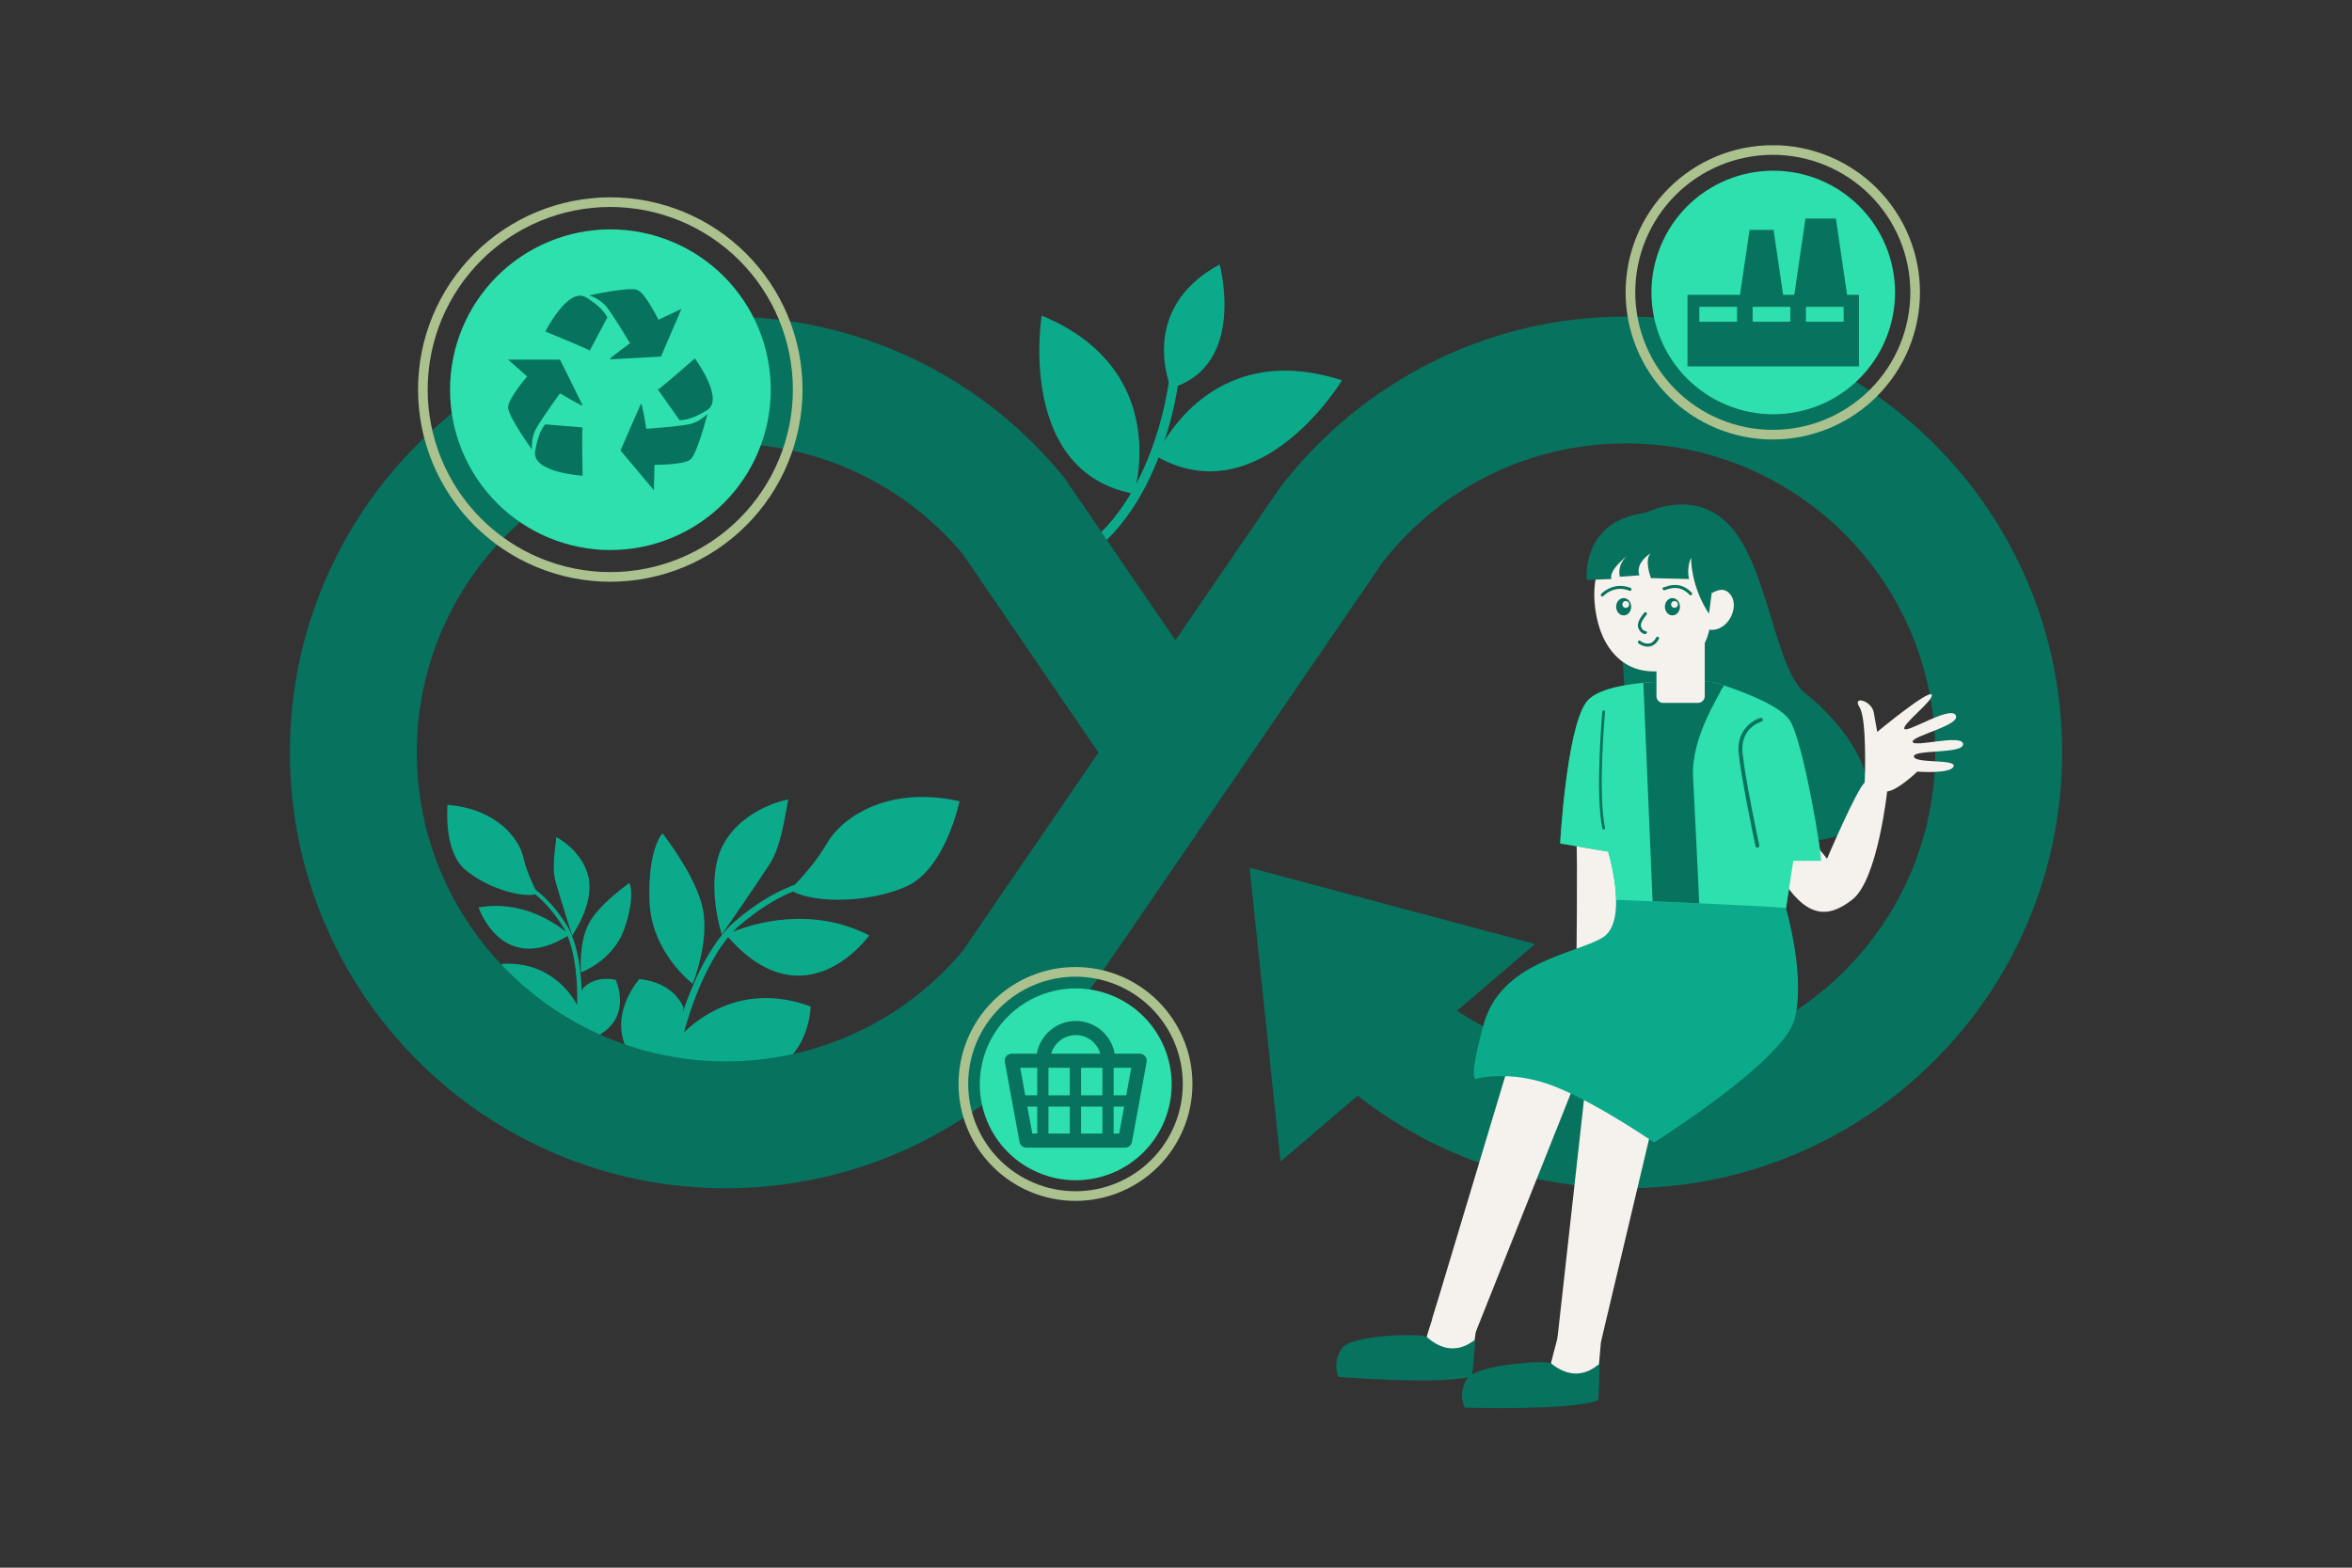 <?xml version="1.0" encoding="UTF-8"?>
<svg xmlns="http://www.w3.org/2000/svg" xmlns:xlink="http://www.w3.org/1999/xlink" width="1200" zoomAndPan="magnify" viewBox="0 0 900 600" height="800" preserveAspectRatio="xMidYMid meet" version="1.0">
  <rect x="0" y="0" width="900" height="600" fill="#333333" stroke="none"/>
  <defs>
    <clipPath id="c67867dc0c">
      <path d="M 110.676 121 L 789.426 121 L 789.426 455 L 110.676 455 Z M 110.676 121 " clip-rule="nonzero"></path>
    </clipPath>
    <clipPath id="83176caec9">
      <path d="M 110.676 55.613 L 358 55.613 L 358 274 L 110.676 274 Z M 110.676 55.613 " clip-rule="nonzero"></path>
    </clipPath>
    <clipPath id="e37c0afd4b">
      <path d="M 571 55.613 L 786 55.613 L 786 219 L 571 219 Z M 571 55.613 " clip-rule="nonzero"></path>
    </clipPath>
  </defs>
  <path fill="#0baa8b" d="M 265.07 376.508 C 265.07 376.508 271.422 360.902 269.027 348.223 C 266.629 335.543 253.949 319.715 253.684 319.09 C 253.414 318.465 247.789 325.23 248.523 344.977 C 249.258 364.719 265.07 376.508 265.07 376.508 Z M 265.07 376.508 " fill-opacity="1" fill-rule="nonzero"></path>
  <path fill="#0baa8b" d="M 310.176 385.219 C 283.773 375.348 266.156 390.785 261.719 395.121 C 262.039 393.93 262.379 392.754 262.734 391.578 C 264.898 384.422 267.559 377.398 270.957 370.762 C 273.164 366.516 275.629 362.344 278.641 358.691 C 308.254 392.207 332.629 358.023 332.629 358.023 C 310.207 346.516 287.98 353.574 280.488 356.602 C 280.492 356.598 280.496 356.594 280.5 356.59 C 281.648 355.371 282.871 354.238 284.184 353.203 C 289.91 348.41 296.156 344.277 303.012 341.387 C 303.156 341.324 303.305 341.266 303.449 341.203 C 303.453 341.203 303.457 341.199 303.461 341.199 C 311.934 345.691 332.289 345.68 346.711 339.32 C 361.844 332.645 367.172 306.648 367.172 306.648 C 338.734 300.363 321.551 313.73 316.445 322.746 C 312.797 329.188 307.133 335.488 304.199 338.559 C 303.512 338.82 302.84 339.09 302.16 339.367 C 295.059 342.297 288.555 346.539 282.691 351.387 C 281.945 351.98 281.211 352.582 280.488 353.266 C 279.738 353.906 279.082 354.621 278.406 355.32 C 277.727 356.016 277.137 356.785 276.496 357.512 C 275.895 358.273 275.305 359.027 274.727 359.809 C 272.465 362.926 270.496 366.227 268.73 369.609 C 265.715 375.402 263.266 381.43 261.211 387.605 L 261.582 385.797 C 261.582 385.797 258.598 376.176 244.648 374.715 C 244.648 374.715 231.168 389.672 241.734 404.633 C 250.059 416.438 253.648 417.277 254.793 417.102 C 255.102 417.059 255.234 416.941 255.234 416.941 C 255.234 416.941 255.98 416.988 257.57 416.953 C 261.594 416.855 271.004 416.203 287.328 412.805 C 310.094 408.066 310.176 385.219 310.176 385.219 Z M 310.176 385.219 " fill-opacity="1" fill-rule="nonzero"></path>
  <path fill="#0baa8b" d="M 276.215 357.664 C 276.215 357.664 289.523 338.484 294.656 330.484 C 299.789 322.484 301.023 306.66 301.73 306.121 C 302.438 305.582 284.988 308.816 277.094 322.641 C 269.195 336.469 276.215 357.664 276.215 357.664 Z M 276.215 357.664 " fill-opacity="1" fill-rule="nonzero"></path>
  <path fill="#0baa8b" d="M 222.32 372.152 C 222.32 372.152 221.336 361.035 225.32 353.469 C 229.305 345.906 240.414 338.348 240.707 338.004 C 240.996 337.66 243.242 343.039 238.934 355.402 C 234.629 367.766 222.32 372.152 222.32 372.152 Z M 222.32 372.152 " fill-opacity="1" fill-rule="nonzero"></path>
  <path fill="#0baa8b" d="M 192.059 368.895 C 210.703 367.777 218.855 380.984 220.82 384.594 C 220.852 383.777 220.863 382.965 220.867 382.152 C 220.891 377.199 220.57 372.234 219.711 367.367 C 219.137 364.25 218.387 361.129 217.191 358.23 C 217.191 358.23 217.191 358.227 217.191 358.227 C 191.914 373.691 183.129 347.301 183.129 347.301 C 199.57 344.375 212.273 353.172 216.43 356.543 C 216.426 356.543 216.426 356.539 216.426 356.535 C 215.934 355.543 215.379 354.586 214.75 353.672 C 212.055 349.523 208.902 345.691 205.125 342.527 C 205.043 342.461 204.965 342.395 204.883 342.328 C 204.883 342.324 204.879 342.324 204.875 342.32 C 198.637 343.516 185.746 339.551 177.852 332.715 C 169.566 325.543 171.25 308.043 171.25 308.043 C 190.484 309.594 198.766 321.402 200.246 328.105 C 201.301 332.898 203.66 337.988 204.926 340.508 C 205.309 340.805 205.68 341.105 206.059 341.414 C 209.984 344.652 213.277 348.602 216.051 352.812 C 216.406 353.336 216.754 353.859 217.078 354.434 C 217.43 354.984 217.703 355.566 218 356.137 C 218.293 356.711 218.516 357.312 218.781 357.898 C 219.012 358.496 219.242 359.09 219.453 359.695 C 220.281 362.113 220.887 364.586 221.344 367.074 C 222.129 371.328 222.504 375.621 222.605 379.934 L 222.723 378.715 C 222.723 378.715 226.484 373.203 235.602 374.992 C 235.602 374.992 241.23 387.09 231.625 394.508 C 224.059 400.363 221.621 400.195 220.93 399.863 C 220.742 399.773 220.68 399.672 220.68 399.672 C 220.68 399.672 220.199 399.559 219.199 399.227 C 216.672 398.383 210.84 396.141 201.16 390.809 C 187.664 383.379 192.059 368.895 192.059 368.895 Z M 192.059 368.895 " fill-opacity="1" fill-rule="nonzero"></path>
  <path fill="#0baa8b" d="M 218.93 358.051 C 218.93 358.051 214.23 343.312 212.539 337.246 C 210.844 331.18 213.141 320.918 212.797 320.441 C 212.457 319.965 222.875 325.406 225.188 335.699 C 227.5 345.992 218.93 358.051 218.93 358.051 Z M 218.93 358.051 " fill-opacity="1" fill-rule="nonzero"></path>
  <path fill="#0baa8b" d="M 442.41 174.582 C 442.41 174.582 461.613 128.758 513.527 145.555 C 513.527 145.555 482.223 197.41 442.41 174.582 Z M 442.41 174.582 " fill-opacity="1" fill-rule="nonzero"></path>
  <path fill="#0baa8b" d="M 433.898 189.004 C 433.898 189.004 449.008 141.672 398.605 120.781 C 398.605 120.781 388.789 180.551 433.898 189.004 Z M 433.898 189.004 " fill-opacity="1" fill-rule="nonzero"></path>
  <path fill="#0baa8b" d="M 448.105 148.551 C 448.105 148.551 434.93 118.406 466.703 101.215 C 466.703 101.215 477.238 139.91 448.105 148.551 Z M 448.105 148.551 " fill-opacity="1" fill-rule="nonzero"></path>
  <path fill="#0baa8b" d="M 402.828 219.25 C 402.352 219.078 401.953 218.707 401.758 218.195 C 401.398 217.258 401.871 216.211 402.805 215.852 C 440.797 201.352 447.277 146.133 447.375 145.16 C 447.438 144.188 448.262 143.434 449.242 143.465 C 450.242 143.496 451.031 144.332 451 145.336 C 450.98 145.902 444.445 203.844 404.102 219.242 C 403.672 219.406 403.223 219.398 402.828 219.25 Z M 402.828 219.25 " fill-opacity="1" fill-rule="nonzero"></path>
  <g clip-path="url(#c67867dc0c)">
    <path fill="#07725d" d="M 622.281 454.781 C 595.398 454.781 568.672 448.227 544.992 435.828 C 522.098 423.84 501.992 406.398 486.859 385.391 L 526.258 357.004 C 548.461 387.82 584.359 406.219 622.281 406.219 C 687.488 406.219 740.535 353.172 740.535 287.965 C 740.535 222.762 687.488 169.711 622.281 169.711 C 585.656 169.711 551.746 186.242 529.145 215.09 L 407.164 393.234 L 406.473 394.074 C 374.641 432.652 327.719 454.781 277.746 454.781 C 255.238 454.781 233.391 450.367 212.809 441.664 C 192.941 433.258 175.102 421.234 159.789 405.922 C 144.477 390.609 132.453 372.773 124.051 352.906 C 115.344 332.324 110.93 310.477 110.93 287.965 C 110.93 265.457 115.344 243.609 124.051 223.027 C 132.453 203.16 144.477 185.32 159.789 170.008 C 175.102 154.695 192.941 142.672 212.809 134.27 C 233.391 125.562 255.238 121.148 277.746 121.148 C 327.715 121.148 374.629 143.273 406.461 181.844 L 407.184 182.727 L 407.793 183.613 L 449.773 245.055 L 489.898 186.453 L 490.336 185.891 C 505.586 166.199 525.391 149.902 547.598 138.766 C 570.914 127.078 596.039 121.148 622.281 121.148 C 644.793 121.148 666.641 125.562 687.223 134.27 C 707.09 142.672 724.926 154.695 740.238 170.008 C 755.551 185.32 767.574 203.16 775.98 223.027 C 784.684 243.609 789.098 265.457 789.098 287.965 C 789.098 310.477 784.684 332.324 775.98 352.906 C 767.574 372.773 755.551 390.609 740.238 405.922 C 724.926 421.234 707.09 433.258 687.223 441.664 C 666.641 450.367 644.793 454.781 622.281 454.781 Z M 277.746 169.711 C 212.543 169.711 159.492 222.762 159.492 287.965 C 159.492 353.172 212.543 406.219 277.746 406.219 C 312.828 406.219 345.789 390.832 368.352 363.965 L 420.336 288.047 L 368.344 211.961 C 345.785 185.098 312.824 169.711 277.746 169.711 Z M 277.746 169.711 " fill-opacity="1" fill-rule="nonzero"></path>
  </g>
  <path fill="#07725d" d="M 587.441 361.293 L 489.992 444.586 L 478.145 332.074 Z M 587.441 361.293 " fill-opacity="1" fill-rule="nonzero"></path>
  <path fill="#f5f1ed" d="M 603.164 321.781 C 603.766 323.965 603.164 375.023 603.164 375.023 C 603.164 375.023 640.785 369.07 639.441 368.129 C 638.102 367.188 621.32 319.793 621.32 319.793 Z M 603.164 321.781 " fill-opacity="1" fill-rule="nonzero"></path>
  <path fill="#07725d" d="M 629.816 196.25 C 629.816 196.25 649.824 185.73 663.453 202.973 C 677.082 220.215 679.434 256.652 691.188 265.664 C 702.945 274.676 724.562 299.738 709.996 315.43 C 695.43 331.117 651.934 312.805 651.934 312.805 C 651.934 312.805 623.727 285.086 622.102 269.027 C 620.48 252.969 619.18 208.688 619.18 208.688 Z M 629.816 196.25 " fill-opacity="1" fill-rule="nonzero"></path>
  <path fill="#f5f1ed" d="M 593.477 521.777 C 593.477 521.777 598.738 500.574 599.457 501.246 C 600.18 501.918 612.754 504.047 613.098 504.453 C 613.438 504.859 611.859 522.211 611.859 522.211 C 611.859 522.211 604.102 533.742 603.758 533.336 C 603.418 532.93 593.188 527.496 593.188 527.496 Z M 593.477 521.777 " fill-opacity="1" fill-rule="nonzero"></path>
  <path fill="#f5f1ed" d="M 545.918 511.668 C 545.918 511.668 552.23 490.754 552.918 491.457 C 553.602 492.164 566.055 494.918 566.375 495.34 C 566.699 495.766 564.254 513.016 564.254 513.016 C 564.254 513.016 555.93 524.148 555.609 523.723 C 555.289 523.301 545.344 517.363 545.344 517.363 Z M 545.918 511.668 " fill-opacity="1" fill-rule="nonzero"></path>
  <path fill="#f5f1ed" d="M 595.969 512.117 C 604.414 518.203 612.594 513.672 612.594 513.672 L 631.012 435.957 L 632.383 430.176 C 626.055 425.914 616.848 420.082 606.781 415.004 C 606.555 417.016 606.336 419.027 606.105 421.035 C 600.949 467.148 595.969 512.117 595.969 512.117 Z M 595.969 512.117 " fill-opacity="1" fill-rule="nonzero"></path>
  <path fill="#f5f1ed" d="M 548.023 504.852 C 548.023 504.852 554.375 511.023 564.703 509.777 C 564.703 509.777 583.125 463.598 601.055 418.52 C 601.758 416.75 602.461 414.992 603.164 413.23 C 594.875 409.293 586.176 406.035 578.145 404.699 L 575.98 411.879 Z M 548.023 504.852 " fill-opacity="1" fill-rule="nonzero"></path>
  <path fill="#07725d" d="M 593.477 521.777 C 591.941 520.539 564.652 522.043 561.168 527.922 C 557.684 533.797 560.566 538.773 560.566 538.773 C 560.566 538.773 601.172 539.969 611.605 535.922 C 611.605 535.922 612.402 522.371 611.859 522.211 C 611.316 522.055 604.156 530.402 593.477 521.777 Z M 593.477 521.777 " fill-opacity="1" fill-rule="nonzero"></path>
  <path fill="#07725d" d="M 545.918 511.668 C 544.445 510.352 517.113 510.492 513.34 516.188 C 509.566 521.883 512.199 526.996 512.199 526.996 C 512.199 526.996 552.695 530.219 563.316 526.695 C 563.316 526.695 564.793 513.203 564.254 513.016 C 563.719 512.832 556.152 520.812 545.918 511.668 Z M 545.918 511.668 " fill-opacity="1" fill-rule="nonzero"></path>
  <path fill="#0baa8b" d="M 565.199 412.805 C 565.199 412.805 569.379 411.68 575.984 411.887 C 580.969 412.023 587.348 412.918 594.363 415.617 C 596.512 416.445 598.766 417.434 601.051 418.516 C 602.727 419.305 604.418 420.156 606.105 421.043 C 616.57 426.484 626.863 433.195 631.012 435.953 C 632.238 436.789 632.93 437.262 632.93 437.262 C 632.93 437.262 681.844 406.531 686.555 390.543 C 691.25 374.551 683.418 347.578 683.418 347.578 L 686.207 329.473 L 696.742 329.473 C 697.684 330.094 690 282.984 684.668 275.457 C 679.34 267.934 655.5 261.043 655.5 261.043 C 655.5 261.043 614.434 258.215 606.91 268.875 C 599.387 279.535 597.008 322.812 597.008 322.812 L 602.199 323.695 L 615.375 325.945 C 615.375 325.945 615.848 327.473 616.41 329.887 C 617.258 333.473 618.328 339.031 618.41 344.406 C 618.512 350.484 617.352 356.344 613.18 358.871 C 613.148 358.895 613.125 358.906 613.078 358.926 C 607.863 362.039 598.156 364.328 588.93 368.828 C 579.719 373.344 570.988 380.078 567.715 392.117 C 561.121 416.25 565.199 412.805 565.199 412.805 Z M 565.199 412.805 " fill-opacity="1" fill-rule="nonzero"></path>
  <path fill="#f5f1ed" d="M 672.473 329.465 L 672.473 329.473 L 672.488 329.473 C 672.488 329.473 672.48 329.473 672.473 329.465 Z M 672.473 329.465 " fill-opacity="1" fill-rule="nonzero"></path>
  <path fill="#f5f1ed" d="M 695.453 324.473 C 695.668 324.227 699.121 328.676 699.121 328.676 C 699.121 328.676 710.234 302.582 713.539 299.441 C 713.539 299.441 714.531 275.328 711.559 270.707 C 708.586 266.082 716.18 268.062 717.008 272.688 C 717.832 277.312 718.328 280.121 718.328 280.121 C 718.328 280.121 737.816 263.953 739.137 265.844 C 740.461 267.734 727.578 277.312 728.734 278.965 C 729.891 280.613 746.406 269.91 748.387 273.777 C 750.367 277.641 731.543 281.605 731.871 283.918 C 732.203 286.23 750.863 280.781 751.195 284.742 C 751.523 288.707 732.203 286.727 732.367 289.531 C 732.531 292.34 748.719 290.359 747.562 293.332 C 746.406 296.305 733.688 295.312 733.688 295.312 C 733.688 295.312 726.09 302.582 722.129 302.91 C 722.129 302.91 718.492 336.602 708.914 344.199 C 699.336 351.797 690.957 351.457 680.941 334.945 C 670.93 318.434 695.453 324.473 695.453 324.473 Z M 695.453 324.473 " fill-opacity="1" fill-rule="nonzero"></path>
  <path fill="#2de0ad" d="M 597.008 322.812 L 602.199 323.695 L 615.375 325.945 C 615.375 325.945 615.848 327.473 616.41 329.887 C 617.258 333.473 618.328 339.031 618.41 344.406 C 618.418 344.406 618.418 344.406 618.418 344.406 C 618.418 344.406 624.059 344.625 632.02 344.957 L 633.41 345.016 C 635.848 345.121 638.465 345.234 641.188 345.348 C 642.152 345.383 643.117 345.43 644.094 345.477 C 645.07 345.512 646.059 345.555 647.047 345.602 C 647.988 345.637 648.93 345.684 649.875 345.719 L 650.219 345.727 C 666.105 346.453 682.246 347.234 683.418 347.578 L 686.207 329.473 L 696.742 329.473 C 697.684 330.094 690 282.984 684.668 275.457 C 680.75 269.934 666.863 264.754 659.754 262.387 C 657.18 261.523 655.5 261.043 655.5 261.043 C 655.5 261.043 654.32 260.961 652.32 260.871 C 647.84 260.684 639.246 260.5 630.656 261.191 C 630.598 261.191 630.551 261.203 630.504 261.203 C 629.828 261.262 629.16 261.316 628.496 261.387 C 619.074 262.316 610.059 264.418 606.91 268.875 C 599.387 279.535 597.008 322.812 597.008 322.812 Z M 597.008 322.812 " fill-opacity="1" fill-rule="nonzero"></path>
  <path fill="#07725d" d="M 672.473 324.426 C 672.523 324.426 672.574 324.418 672.625 324.406 C 673.023 324.324 673.273 323.934 673.191 323.539 C 673.137 323.285 667.766 298.141 666.77 288.113 C 665.832 278.676 673.676 276.262 674.008 276.164 C 674.398 276.051 674.621 275.645 674.508 275.254 C 674.395 274.867 673.992 274.645 673.602 274.754 C 673.508 274.781 664.25 277.586 665.309 288.258 C 666.312 298.367 671.703 323.59 671.754 323.844 C 671.828 324.188 672.133 324.426 672.473 324.426 Z M 672.473 324.426 " fill-opacity="1" fill-rule="nonzero"></path>
  <path fill="#07725d" d="M 628.84 261.387 L 632.367 344.957 L 633.758 345.016 L 636.25 345.121 C 637.949 345.199 639.719 345.27 641.531 345.348 L 644.441 345.477 L 647.391 345.602 L 649.875 345.719 L 650.219 345.727 C 650.219 345.727 650.219 345.727 650.219 345.719 C 650.184 344.98 648.668 312.484 647.852 297.387 C 647.023 282.121 658.352 265.5 658.535 264.156 L 659.754 262.387 C 657.18 261.523 655.5 261.043 655.5 261.043 C 655.5 261.043 654.32 260.961 652.32 260.871 C 647.84 260.684 639.246 260.5 630.656 261.191 C 630.598 261.191 630.551 261.203 630.504 261.203 C 629.918 261.27 629.355 261.34 628.84 261.387 Z M 628.84 261.387 " fill-opacity="1" fill-rule="nonzero"></path>
  <path fill="#f5f1ed" d="M 649.727 269.027 L 636.445 269.027 C 635.008 269.027 633.844 267.863 633.844 266.426 L 633.844 240.742 L 652.324 240.742 L 652.324 266.426 C 652.324 267.863 651.16 269.027 649.727 269.027 Z M 649.727 269.027 " fill-opacity="1" fill-rule="nonzero"></path>
  <path fill="#f5f1ed" d="M 654.996 226.914 C 655.043 227.391 659.504 223.332 662.508 228.07 C 665.512 232.809 661.004 241.938 654.074 241.012 C 654.074 241.012 651.992 253.375 640.668 256.035 C 629.344 258.691 620.215 255.918 614.438 245.867 C 608.66 235.812 606.348 212.008 621.949 207.617 C 637.547 203.227 652.801 205.191 654.996 226.914 Z M 654.996 226.914 " fill-opacity="1" fill-rule="nonzero"></path>
  <path fill="#07725d" d="M 646.512 227.648 C 642.926 223.848 639.211 225.137 637.621 225.688 C 637.035 225.891 636.645 226.027 636.336 225.699 C 636.117 225.469 636.129 225.102 636.359 224.887 C 636.492 224.758 636.672 224.707 636.844 224.734 C 636.938 224.707 637.105 224.648 637.246 224.602 C 638.891 224.031 643.254 222.516 647.352 226.859 C 647.57 227.09 647.559 227.453 647.328 227.672 C 647.215 227.777 647.074 227.828 646.934 227.828 C 646.777 227.828 646.625 227.77 646.512 227.648 Z M 637.172 224.906 Z M 637.172 224.906 " fill-opacity="1" fill-rule="nonzero"></path>
  <path fill="#07725d" d="M 613.125 228.289 C 613.281 228.289 613.438 228.227 613.551 228.102 C 613.715 227.922 617.594 223.766 623.52 226.078 C 623.816 226.195 624.148 226.047 624.266 225.75 C 624.383 225.453 624.234 225.121 623.938 225.004 C 617.258 222.398 612.742 227.277 612.699 227.328 C 612.484 227.562 612.504 227.926 612.738 228.141 C 612.848 228.242 612.988 228.289 613.125 228.289 Z M 613.125 228.289 " fill-opacity="1" fill-rule="nonzero"></path>
  <path fill="#07725d" d="M 626.895 240.309 C 626.172 238.375 628.047 235.969 628.852 234.941 C 628.938 234.828 629.035 234.707 629.074 234.645 C 629.164 234.438 629.367 234.293 629.605 234.293 C 629.926 234.293 630.184 234.551 630.184 234.867 C 630.184 235.105 630.086 235.23 629.758 235.648 C 629.133 236.449 627.473 238.574 627.973 239.906 C 628.57 241.496 629.551 241.512 629.582 241.512 C 629.902 241.5 630.168 241.746 630.184 242.062 C 630.195 242.379 629.949 242.648 629.633 242.664 C 629.629 242.664 629.617 242.664 629.602 242.664 C 629.348 242.664 627.742 242.57 626.895 240.309 Z M 629.031 234.867 Z M 629.031 234.867 " fill-opacity="1" fill-rule="nonzero"></path>
  <path fill="#07725d" d="M 630.129 247.469 C 628.621 247.352 626.926 246.41 626.762 245.91 C 626.66 245.609 626.824 245.285 627.125 245.184 C 627.363 245.102 627.617 245.188 627.762 245.379 C 628 245.578 629.488 246.547 631.039 246.293 C 632.145 246.113 633.059 245.34 633.758 243.996 C 633.906 243.711 634.254 243.602 634.535 243.75 C 634.816 243.895 634.926 244.242 634.781 244.527 C 633.535 246.922 631.836 247.484 630.508 247.484 C 630.379 247.484 630.25 247.48 630.129 247.469 Z M 627.852 245.547 Z M 627.852 245.547 Z M 627.852 245.547 " fill-opacity="1" fill-rule="nonzero"></path>
  <path fill="#07725d" d="M 654.996 226.914 L 653.961 234.867 C 653.961 234.867 647.43 226.039 647.078 213.465 C 647.078 213.465 645.258 217.184 646.344 221.609 L 631.738 221.258 C 631.738 221.258 628.977 213.996 631.738 211.691 C 631.738 211.691 625.602 215.234 627.309 220.195 L 619.832 220.727 C 619.832 220.727 618.555 216.297 622.633 212.754 C 622.633 212.754 615.523 218.121 616.613 221.609 L 607.18 221.965 C 607.18 221.965 604.391 196.105 635.211 195.93 C 666.027 195.75 654.996 226.914 654.996 226.914 Z M 654.996 226.914 " fill-opacity="1" fill-rule="nonzero"></path>
  <path fill="#07725d" d="M 642.828 232.219 C 642.828 232.66 642.754 233.082 642.609 233.488 C 642.465 233.895 642.258 234.254 641.988 234.566 C 641.719 234.875 641.406 235.117 641.055 235.285 C 640.703 235.453 640.336 235.535 639.957 235.535 C 639.574 235.535 639.207 235.453 638.855 235.285 C 638.504 235.117 638.195 234.875 637.926 234.566 C 637.656 234.254 637.449 233.895 637.301 233.488 C 637.156 233.082 637.082 232.66 637.082 232.219 C 637.082 231.777 637.156 231.355 637.301 230.949 C 637.449 230.543 637.656 230.184 637.926 229.871 C 638.195 229.562 638.504 229.32 638.855 229.152 C 639.207 228.984 639.574 228.902 639.957 228.902 C 640.336 228.902 640.703 228.984 641.055 229.152 C 641.406 229.32 641.719 229.562 641.988 229.871 C 642.258 230.184 642.465 230.543 642.609 230.949 C 642.754 231.355 642.828 231.777 642.828 232.219 Z M 642.828 232.219 " fill-opacity="1" fill-rule="nonzero"></path>
  <path fill="#f5f1ed" d="M 642.078 231.332 C 642.078 231.504 642.043 231.672 641.977 231.836 C 641.91 231.996 641.816 232.137 641.691 232.262 C 641.566 232.387 641.426 232.48 641.266 232.547 C 641.102 232.613 640.934 232.648 640.762 232.648 C 640.586 232.648 640.418 232.613 640.254 232.547 C 640.094 232.48 639.953 232.387 639.828 232.262 C 639.703 232.137 639.609 231.996 639.543 231.836 C 639.477 231.672 639.441 231.504 639.441 231.332 C 639.441 231.156 639.477 230.988 639.543 230.824 C 639.609 230.664 639.703 230.523 639.828 230.398 C 639.953 230.273 640.094 230.18 640.254 230.113 C 640.418 230.047 640.586 230.012 640.762 230.012 C 640.934 230.012 641.102 230.047 641.266 230.113 C 641.426 230.18 641.566 230.273 641.691 230.398 C 641.816 230.523 641.91 230.664 641.977 230.824 C 642.043 230.988 642.078 231.156 642.078 231.332 Z M 642.078 231.332 " fill-opacity="1" fill-rule="nonzero"></path>
  <path fill="#07725d" d="M 624.172 232.219 C 624.172 232.66 624.098 233.082 623.953 233.488 C 623.809 233.895 623.602 234.254 623.332 234.566 C 623.062 234.875 622.75 235.117 622.398 235.285 C 622.047 235.453 621.68 235.535 621.301 235.535 C 620.918 235.535 620.551 235.453 620.199 235.285 C 619.848 235.117 619.539 234.875 619.27 234.566 C 619 234.254 618.793 233.895 618.645 233.488 C 618.5 233.082 618.426 232.66 618.426 232.219 C 618.426 231.777 618.5 231.355 618.645 230.949 C 618.793 230.543 619 230.184 619.27 229.871 C 619.539 229.562 619.848 229.32 620.199 229.152 C 620.551 228.984 620.918 228.902 621.301 228.902 C 621.68 228.902 622.047 228.984 622.398 229.152 C 622.75 229.32 623.062 229.562 623.332 229.871 C 623.602 230.184 623.809 230.543 623.953 230.949 C 624.098 231.355 624.172 231.777 624.172 232.219 Z M 624.172 232.219 " fill-opacity="1" fill-rule="nonzero"></path>
  <path fill="#f5f1ed" d="M 623.422 231.332 C 623.422 231.504 623.387 231.672 623.32 231.836 C 623.254 231.996 623.16 232.137 623.035 232.262 C 622.91 232.387 622.77 232.48 622.609 232.547 C 622.445 232.613 622.277 232.648 622.102 232.648 C 621.93 232.648 621.762 232.613 621.598 232.547 C 621.438 232.48 621.293 232.387 621.172 232.262 C 621.047 232.137 620.953 231.996 620.887 231.836 C 620.82 231.672 620.785 231.504 620.785 231.332 C 620.785 231.156 620.82 230.988 620.887 230.824 C 620.953 230.664 621.047 230.523 621.172 230.398 C 621.293 230.273 621.438 230.18 621.598 230.113 C 621.762 230.047 621.93 230.012 622.102 230.012 C 622.277 230.012 622.445 230.047 622.609 230.113 C 622.77 230.18 622.91 230.273 623.035 230.398 C 623.16 230.523 623.254 230.664 623.32 230.824 C 623.387 230.988 623.422 231.156 623.422 231.332 Z M 623.422 231.332 " fill-opacity="1" fill-rule="nonzero"></path>
  <path fill="#07725d" d="M 613.652 317.461 C 613.691 317.461 613.727 317.457 613.762 317.449 C 614.043 317.391 614.219 317.117 614.16 316.836 C 611.367 303.719 614.137 272.738 614.168 272.449 C 614.199 272.164 613.996 271.906 613.711 271.875 C 613.414 271.848 613.172 272.051 613.141 272.332 C 613.109 272.625 610.328 303.793 613.148 317.051 C 613.199 317.297 613.414 317.461 613.652 317.461 Z M 613.652 317.461 " fill-opacity="1" fill-rule="nonzero"></path>
  <path fill="#2de0ad" d="M 294.934 149.152 C 294.934 151.16 294.836 153.164 294.641 155.164 C 294.441 157.164 294.148 159.152 293.754 161.121 C 293.363 163.094 292.875 165.039 292.293 166.965 C 291.707 168.887 291.031 170.777 290.262 172.633 C 289.492 174.492 288.637 176.305 287.688 178.078 C 286.742 179.852 285.707 181.574 284.594 183.242 C 283.477 184.914 282.281 186.527 281.004 188.082 C 279.73 189.633 278.383 191.121 276.961 192.543 C 275.539 193.965 274.051 195.312 272.5 196.586 C 270.945 197.863 269.332 199.059 267.66 200.176 C 265.992 201.289 264.27 202.324 262.496 203.27 C 260.723 204.219 258.91 205.074 257.051 205.844 C 255.195 206.613 253.305 207.289 251.383 207.875 C 249.457 208.457 247.512 208.945 245.539 209.336 C 243.57 209.73 241.582 210.023 239.582 210.223 C 237.582 210.418 235.578 210.516 233.566 210.516 C 231.559 210.516 229.555 210.418 227.555 210.223 C 225.555 210.023 223.566 209.73 221.598 209.336 C 219.625 208.945 217.68 208.457 215.754 207.875 C 213.832 207.289 211.941 206.613 210.086 205.844 C 208.227 205.074 206.414 204.219 204.641 203.27 C 202.867 202.324 201.145 201.289 199.477 200.176 C 197.805 199.059 196.191 197.863 194.637 196.586 C 193.086 195.312 191.598 193.965 190.176 192.543 C 188.754 191.121 187.406 189.633 186.133 188.082 C 184.855 186.527 183.66 184.914 182.543 183.242 C 181.43 181.574 180.395 179.852 179.449 178.078 C 178.5 176.305 177.645 174.492 176.875 172.633 C 176.105 170.777 175.43 168.887 174.844 166.965 C 174.262 165.039 173.773 163.094 173.383 161.121 C 172.988 159.152 172.695 157.164 172.496 155.164 C 172.301 153.164 172.203 151.16 172.203 149.152 C 172.203 147.141 172.301 145.137 172.496 143.137 C 172.695 141.137 172.988 139.148 173.383 137.18 C 173.773 135.207 174.262 133.262 174.844 131.336 C 175.43 129.414 176.105 127.523 176.875 125.668 C 177.645 123.809 178.5 121.996 179.449 120.223 C 180.395 118.449 181.43 116.727 182.543 115.059 C 183.66 113.387 184.855 111.773 186.133 110.219 C 187.406 108.668 188.754 107.18 190.176 105.758 C 191.598 104.336 193.086 102.988 194.637 101.715 C 196.191 100.438 197.805 99.242 199.477 98.125 C 201.145 97.012 202.867 95.977 204.641 95.031 C 206.414 94.082 208.227 93.227 210.086 92.457 C 211.941 91.688 213.832 91.012 215.754 90.426 C 217.68 89.844 219.625 89.355 221.598 88.965 C 223.566 88.57 225.555 88.277 227.555 88.078 C 229.555 87.883 231.559 87.785 233.566 87.785 C 235.578 87.785 237.582 87.883 239.582 88.078 C 241.582 88.277 243.57 88.57 245.539 88.965 C 247.512 89.355 249.457 89.844 251.383 90.426 C 253.305 91.012 255.195 91.688 257.051 92.457 C 258.91 93.227 260.723 94.082 262.496 95.031 C 264.27 95.977 265.992 97.012 267.66 98.125 C 269.332 99.242 270.945 100.438 272.5 101.715 C 274.051 102.988 275.539 104.336 276.961 105.758 C 278.383 107.18 279.73 108.668 281.004 110.219 C 282.281 111.773 283.477 113.387 284.594 115.059 C 285.707 116.727 286.742 118.449 287.688 120.223 C 288.637 121.996 289.492 123.809 290.262 125.668 C 291.031 127.523 291.707 129.414 292.293 131.336 C 292.875 133.262 293.363 135.207 293.754 137.18 C 294.148 139.148 294.441 141.137 294.641 143.137 C 294.836 145.137 294.934 147.141 294.934 149.152 Z M 294.934 149.152 " fill-opacity="1" fill-rule="nonzero"></path>
  <path fill="#07725d" d="M 214.27 150.531 C 214.27 150.531 223.262 155.957 222.922 155.109 C 222.582 154.262 214.27 137.637 214.27 137.637 L 194.422 137.637 L 201.715 144.082 C 201.715 144.082 194.59 152.395 194.422 155.789 C 194.254 159.184 203.582 172.074 203.582 172.074 C 203.582 172.074 203.074 167.832 205.109 164.102 C 207.145 160.371 214.27 150.531 214.27 150.531 Z M 214.27 150.531 " fill-opacity="1" fill-rule="nonzero"></path>
  <path fill="#07725d" d="M 222.93 163.594 C 222.582 164.27 222.93 182.082 222.93 182.082 C 222.93 182.082 203.582 180.895 204.77 172.84 C 205.957 164.781 208.676 162.406 208.676 162.406 Z M 222.93 163.594 " fill-opacity="1" fill-rule="nonzero"></path>
  <path fill="#07725d" d="M 241.086 131.371 C 241.086 131.371 232.555 137.492 233.469 137.516 C 234.383 137.539 252.938 136.453 252.938 136.453 L 260.762 118.211 L 251.961 122.375 C 251.961 122.375 247.133 112.551 244.078 111.055 C 241.027 109.562 225.5 113.055 225.5 113.055 C 225.5 113.055 229.602 114.258 232.227 117.602 C 234.855 120.941 241.086 131.371 241.086 131.371 Z M 241.086 131.371 " fill-opacity="1" fill-rule="nonzero"></path>
  <path fill="#07725d" d="M 225.668 134.18 C 225.184 133.594 208.676 126.891 208.676 126.891 C 208.676 126.891 217.395 109.578 224.332 113.844 C 231.27 118.113 232.379 121.547 232.379 121.547 Z M 225.668 134.18 " fill-opacity="1" fill-rule="nonzero"></path>
  <path fill="#07725d" d="M 247.309 164.125 C 247.309 164.125 245.68 153.75 245.25 154.555 C 244.82 155.363 237.441 172.422 237.441 172.422 L 250.211 187.617 L 250.453 177.883 C 250.453 177.883 261.398 177.992 264.105 175.938 C 266.812 173.883 270.68 158.445 270.68 158.445 C 270.68 158.445 267.762 161.566 263.594 162.406 C 259.426 163.25 247.309 164.125 247.309 164.125 Z M 247.309 164.125 " fill-opacity="1" fill-rule="nonzero"></path>
  <path fill="#07725d" d="M 251.738 149.09 C 252.48 148.922 265.895 137.195 265.895 137.195 C 265.895 137.195 277.434 152.77 270.5 157.047 C 263.566 161.32 260 160.77 260 160.77 Z M 251.738 149.09 " fill-opacity="1" fill-rule="nonzero"></path>
  <g clip-path="url(#83176caec9)">
    <path stroke-linecap="butt" transform="matrix(0.369, 0, 0, 0.369, 80.905, -70.919)" fill="none" stroke-linejoin="miter" d="M 607.959 596.221 C 607.959 599.396 607.885 602.571 607.726 605.756 C 607.568 608.931 607.335 612.106 607.017 615.27 C 606.711 618.435 606.319 621.588 605.853 624.732 C 605.388 627.885 604.848 631.018 604.224 634.129 C 603.599 637.251 602.911 640.352 602.128 643.442 C 601.356 646.522 600.509 649.591 599.588 652.639 C 598.668 655.676 597.673 658.703 596.593 661.698 C 595.524 664.693 594.381 667.656 593.164 670.598 C 591.947 673.529 590.656 676.44 589.302 679.318 C 587.936 682.186 586.508 685.033 585.005 687.837 C 583.513 690.642 581.947 693.404 580.306 696.134 C 578.666 698.865 576.973 701.553 575.205 704.198 C 573.438 706.844 571.607 709.437 569.713 711.998 C 567.818 714.549 565.861 717.057 563.839 719.512 C 561.818 721.978 559.744 724.38 557.606 726.74 C 555.468 729.1 553.277 731.397 551.034 733.651 C 548.78 735.894 546.483 738.095 544.123 740.223 C 541.763 742.36 539.361 744.435 536.895 746.456 C 534.44 748.477 531.932 750.435 529.381 752.329 C 526.82 754.224 524.227 756.055 521.582 757.822 C 518.936 759.589 516.248 761.283 513.518 762.923 C 510.787 764.563 508.025 766.13 505.221 767.622 C 502.416 769.125 499.569 770.553 496.701 771.918 C 493.823 773.273 490.912 774.564 487.981 775.781 C 485.039 776.998 482.076 778.141 479.081 779.21 C 476.086 780.289 473.059 781.284 470.022 782.205 C 466.974 783.126 463.905 783.972 460.825 784.755 C 457.735 785.528 454.634 786.216 451.512 786.84 C 448.401 787.465 445.268 788.004 442.115 788.47 C 438.972 788.936 435.818 789.327 432.654 789.634 C 429.479 789.952 426.315 790.184 423.14 790.343 C 419.954 790.502 416.779 790.576 413.594 790.576 C 410.419 790.576 407.244 790.502 404.059 790.343 C 400.884 790.184 397.709 789.952 394.545 789.634 C 391.38 789.327 388.227 788.936 385.084 788.47 C 381.93 788.004 378.797 787.465 375.686 786.84 C 372.564 786.216 369.463 785.528 366.373 784.745 C 363.293 783.972 360.224 783.126 357.176 782.205 C 354.139 781.284 351.112 780.289 348.118 779.21 C 345.123 778.141 342.159 776.998 339.217 775.781 C 336.286 774.564 333.376 773.273 330.497 771.918 C 327.629 770.553 324.782 769.125 321.978 767.622 C 319.173 766.13 316.411 764.563 313.681 762.923 C 310.95 761.283 308.262 759.589 305.617 757.822 C 302.971 756.055 300.378 754.224 297.817 752.329 C 295.267 750.435 292.758 748.477 290.303 746.456 C 287.837 744.435 285.435 742.36 283.075 740.223 C 280.715 738.095 278.419 735.894 276.164 733.651 C 273.921 731.397 271.72 729.1 269.592 726.74 C 267.455 724.38 265.38 721.978 263.359 719.512 C 261.338 717.057 259.38 714.549 257.486 711.998 C 255.591 709.437 253.76 706.844 251.993 704.198 C 250.226 701.553 248.522 698.865 246.892 696.134 C 245.252 693.404 243.686 690.642 242.193 687.837 C 240.691 685.033 239.262 682.186 237.897 679.318 C 236.542 676.44 235.251 673.529 234.034 670.598 C 232.817 667.656 231.674 664.693 230.605 661.698 C 229.526 658.703 228.531 655.676 227.61 652.639 C 226.689 649.591 225.843 646.522 225.06 643.442 C 224.287 640.352 223.599 637.251 222.975 634.129 C 222.35 631.018 221.811 627.885 221.345 624.732 C 220.879 621.588 220.488 618.435 220.181 615.27 C 219.863 612.106 219.631 608.931 219.472 605.756 C 219.313 602.571 219.239 599.396 219.239 596.221 C 219.239 593.036 219.313 589.861 219.472 586.675 C 219.631 583.501 219.863 580.326 220.181 577.161 C 220.488 573.997 220.879 570.843 221.345 567.7 C 221.811 564.547 222.35 561.414 222.975 558.303 C 223.599 555.181 224.287 552.08 225.06 548.99 C 225.843 545.91 226.689 542.841 227.61 539.793 C 228.531 536.756 229.526 533.729 230.605 530.734 C 231.674 527.739 232.817 524.776 234.034 521.834 C 235.251 518.903 236.542 515.992 237.897 513.114 C 239.262 510.246 240.691 507.399 242.193 504.594 C 243.686 501.79 245.252 499.028 246.892 496.298 C 248.522 493.567 250.226 490.879 251.993 488.233 C 253.76 485.588 255.591 482.995 257.486 480.434 C 259.38 477.883 261.338 475.375 263.359 472.92 C 265.38 470.454 267.455 468.052 269.592 465.692 C 271.72 463.332 273.921 461.035 276.164 458.781 C 278.419 456.538 280.715 454.336 283.075 452.209 C 285.435 450.071 287.837 447.997 290.303 445.976 C 292.758 443.955 295.267 441.997 297.817 440.102 C 300.378 438.208 302.971 436.377 305.617 434.61 C 308.262 432.842 310.95 431.149 313.681 429.509 C 316.411 427.869 319.173 426.302 321.978 424.81 C 324.782 423.307 327.629 421.879 330.497 420.513 C 333.376 419.159 336.286 417.868 339.217 416.651 C 342.159 415.434 345.123 414.291 348.118 413.222 C 351.112 412.142 354.139 411.148 357.176 410.227 C 360.224 409.306 363.293 408.459 366.373 407.687 C 369.463 406.904 372.564 406.216 375.686 405.592 C 378.797 404.967 381.93 404.427 385.084 403.962 C 388.227 403.496 391.38 403.105 394.545 402.798 C 397.709 402.48 400.884 402.247 404.059 402.089 C 407.244 401.93 410.419 401.856 413.594 401.856 C 416.779 401.856 419.954 401.93 423.14 402.089 C 426.315 402.247 429.479 402.48 432.654 402.798 C 435.818 403.105 438.972 403.496 442.115 403.962 C 445.268 404.427 448.401 404.967 451.512 405.592 C 454.634 406.216 457.735 406.904 460.825 407.687 C 463.905 408.459 466.974 409.306 470.022 410.227 C 473.059 411.148 476.086 412.142 479.081 413.222 C 482.076 414.291 485.039 415.434 487.981 416.651 C 490.912 417.868 493.823 419.159 496.701 420.513 C 499.569 421.879 502.416 423.307 505.221 424.81 C 508.025 426.302 510.787 427.869 513.518 429.509 C 516.248 431.149 518.936 432.842 521.582 434.61 C 524.227 436.377 526.82 438.208 529.381 440.102 C 531.932 441.997 534.44 443.955 536.895 445.976 C 539.361 447.997 541.763 450.071 544.123 452.209 C 546.483 454.336 548.78 456.538 551.034 458.781 C 553.277 461.035 555.468 463.332 557.606 465.692 C 559.744 468.052 561.818 470.454 563.839 472.92 C 565.861 475.375 567.818 477.883 569.713 480.434 C 571.607 482.995 573.438 485.588 575.205 488.233 C 576.973 490.879 578.666 493.567 580.306 496.298 C 581.947 499.028 583.513 501.79 585.005 504.594 C 586.508 507.399 587.936 510.246 589.302 513.114 C 590.656 515.992 591.947 518.903 593.164 521.834 C 594.381 524.776 595.524 527.739 596.593 530.734 C 597.673 533.729 598.668 536.756 599.588 539.793 C 600.509 542.841 601.356 545.91 602.128 548.99 C 602.911 552.08 603.599 555.181 604.224 558.303 C 604.848 561.414 605.388 564.547 605.853 567.7 C 606.319 570.843 606.711 573.997 607.017 577.161 C 607.335 580.326 607.568 583.501 607.726 586.675 C 607.885 589.861 607.959 593.036 607.959 596.221 Z M 607.959 596.221 " stroke="#abc28f" stroke-width="10" stroke-opacity="1" stroke-miterlimit="10"></path>
  </g>
  <path fill="#2de0ad" d="M 725.152 111.938 C 725.152 113.465 725.078 114.988 724.93 116.508 C 724.777 118.027 724.555 119.535 724.258 121.031 C 723.961 122.527 723.59 124.008 723.145 125.469 C 722.703 126.93 722.188 128.363 721.605 129.777 C 721.02 131.188 720.367 132.562 719.648 133.91 C 718.93 135.258 718.145 136.566 717.297 137.836 C 716.449 139.105 715.539 140.328 714.57 141.508 C 713.605 142.688 712.578 143.82 711.5 144.898 C 710.422 145.977 709.289 147 708.109 147.969 C 706.93 148.938 705.707 149.848 704.438 150.695 C 703.168 151.543 701.859 152.328 700.512 153.047 C 699.168 153.766 697.789 154.418 696.379 155.004 C 694.969 155.586 693.531 156.102 692.07 156.543 C 690.609 156.988 689.129 157.355 687.633 157.656 C 686.137 157.953 684.629 158.176 683.109 158.324 C 681.59 158.477 680.066 158.551 678.539 158.551 C 677.012 158.551 675.488 158.477 673.973 158.324 C 672.453 158.176 670.941 157.953 669.445 157.656 C 667.949 157.355 666.469 156.988 665.008 156.543 C 663.547 156.102 662.113 155.586 660.703 155.004 C 659.293 154.418 657.914 153.766 656.566 153.047 C 655.219 152.328 653.914 151.543 652.645 150.695 C 651.375 149.848 650.148 148.938 648.969 147.969 C 647.789 147 646.66 145.977 645.578 144.898 C 644.5 143.82 643.477 142.688 642.508 141.508 C 641.539 140.328 640.629 139.105 639.781 137.836 C 638.934 136.566 638.148 135.258 637.43 133.91 C 636.711 132.562 636.059 131.188 635.477 129.777 C 634.891 128.363 634.375 126.93 633.934 125.469 C 633.492 124.008 633.121 122.527 632.824 121.031 C 632.523 119.535 632.301 118.027 632.152 116.508 C 632 114.988 631.926 113.465 631.926 111.938 C 631.926 110.41 632 108.887 632.152 107.367 C 632.301 105.848 632.523 104.34 632.824 102.844 C 633.121 101.348 633.492 99.867 633.934 98.406 C 634.379 96.945 634.891 95.512 635.477 94.098 C 636.059 92.688 636.711 91.312 637.43 89.965 C 638.148 88.617 638.934 87.309 639.781 86.039 C 640.629 84.77 641.539 83.547 642.508 82.367 C 643.477 81.188 644.5 80.055 645.578 78.977 C 646.66 77.898 647.789 76.875 648.969 75.906 C 650.148 74.938 651.375 74.027 652.645 73.18 C 653.914 72.332 655.219 71.547 656.566 70.828 C 657.914 70.109 659.293 69.457 660.703 68.871 C 662.113 68.289 663.547 67.773 665.008 67.332 C 666.469 66.887 667.949 66.52 669.445 66.219 C 670.941 65.922 672.453 65.699 673.973 65.551 C 675.488 65.398 677.012 65.324 678.539 65.324 C 680.066 65.324 681.59 65.398 683.109 65.551 C 684.629 65.699 686.137 65.922 687.633 66.219 C 689.129 66.52 690.609 66.887 692.07 67.332 C 693.531 67.773 694.969 68.289 696.379 68.871 C 697.789 69.457 699.168 70.109 700.512 70.828 C 701.859 71.547 703.168 72.332 704.438 73.18 C 705.707 74.027 706.93 74.938 708.109 75.906 C 709.289 76.875 710.422 77.898 711.5 78.977 C 712.578 80.055 713.605 81.188 714.57 82.367 C 715.539 83.547 716.449 84.77 717.297 86.039 C 718.145 87.309 718.93 88.617 719.648 89.965 C 720.367 91.312 721.02 92.688 721.605 94.098 C 722.188 95.512 722.703 96.945 723.145 98.406 C 723.59 99.867 723.961 101.348 724.258 102.844 C 724.555 104.34 724.777 105.848 724.93 107.367 C 725.078 108.887 725.152 110.41 725.152 111.938 Z M 725.152 111.938 " fill-opacity="1" fill-rule="nonzero"></path>
  <g clip-path="url(#e37c0afd4b)">
    <path stroke-linecap="butt" transform="matrix(0.369, 0, 0, 0.369, 80.905, -70.919)" fill="none" stroke-linejoin="miter" d="M 1766.755 495.398 C 1766.755 500.234 1766.522 505.06 1766.045 509.865 C 1765.569 514.68 1764.86 519.453 1763.918 524.205 C 1762.976 528.946 1761.802 533.623 1760.405 538.248 C 1758.997 542.883 1757.367 547.423 1755.515 551.889 C 1753.663 556.366 1751.6 560.726 1749.324 564.991 C 1747.049 569.256 1744.562 573.394 1741.874 577.415 C 1739.186 581.437 1736.318 585.321 1733.249 589.057 C 1730.18 592.792 1726.931 596.369 1723.513 599.788 C 1720.095 603.206 1716.518 606.455 1712.782 609.524 C 1709.046 612.582 1705.162 615.461 1701.141 618.149 C 1697.13 620.837 1692.981 623.313 1688.716 625.599 C 1684.451 627.875 1680.091 629.938 1675.625 631.79 C 1671.159 633.642 1666.609 635.272 1661.984 636.669 C 1657.349 638.077 1652.671 639.251 1647.93 640.193 C 1643.189 641.135 1638.405 641.844 1633.601 642.32 C 1628.785 642.797 1623.96 643.029 1619.123 643.029 C 1614.287 643.029 1609.472 642.797 1604.656 642.32 C 1599.841 641.844 1595.068 641.135 1590.327 640.193 C 1585.586 639.251 1580.898 638.077 1576.273 636.669 C 1571.638 635.272 1567.098 633.642 1562.632 631.79 C 1558.166 629.938 1553.795 627.875 1549.53 625.599 C 1545.265 623.313 1541.127 620.837 1537.106 618.149 C 1533.084 615.461 1529.211 612.582 1525.465 609.524 C 1521.729 606.455 1518.152 603.206 1514.733 599.788 C 1511.315 596.369 1508.066 592.792 1505.008 589.057 C 1501.939 585.321 1499.06 581.437 1496.372 577.415 C 1493.684 573.394 1491.208 569.256 1488.922 564.991 C 1486.646 560.726 1484.583 556.366 1482.731 551.889 C 1480.879 547.423 1479.249 542.883 1477.852 538.248 C 1476.445 533.623 1475.27 528.946 1474.328 524.205 C 1473.386 519.453 1472.677 514.68 1472.201 509.865 C 1471.735 505.06 1471.492 500.234 1471.492 495.398 C 1471.492 490.562 1471.735 485.736 1472.201 480.931 C 1472.677 476.116 1473.386 471.343 1474.328 466.591 C 1475.27 461.85 1476.445 457.173 1477.852 452.548 C 1479.249 447.913 1480.879 443.372 1482.731 438.906 C 1484.583 434.43 1486.646 430.07 1488.922 425.805 C 1491.208 421.54 1493.684 417.402 1496.372 413.381 C 1499.06 409.359 1501.939 405.475 1505.008 401.739 C 1508.066 398.004 1511.315 394.427 1514.733 391.008 C 1518.152 387.59 1521.729 384.341 1525.465 381.272 C 1529.211 378.214 1533.084 375.335 1537.106 372.647 C 1541.127 369.959 1545.265 367.483 1549.53 365.197 C 1553.795 362.921 1558.166 360.858 1562.632 359.006 C 1567.098 357.154 1571.638 355.524 1576.273 354.127 C 1580.898 352.719 1585.586 351.545 1590.327 350.603 C 1595.068 349.661 1599.841 348.952 1604.656 348.476 C 1609.472 347.999 1614.287 347.767 1619.123 347.767 C 1623.96 347.767 1628.785 347.999 1633.601 348.476 C 1638.405 348.952 1643.189 349.661 1647.93 350.603 C 1652.671 351.545 1657.349 352.719 1661.984 354.127 C 1666.609 355.524 1671.159 357.154 1675.625 359.006 C 1680.091 360.858 1684.451 362.921 1688.716 365.197 C 1692.981 367.483 1697.13 369.959 1701.141 372.647 C 1705.162 375.335 1709.046 378.214 1712.782 381.272 C 1716.518 384.341 1720.095 387.59 1723.513 391.008 C 1726.931 394.427 1730.18 398.004 1733.249 401.739 C 1736.318 405.475 1739.186 409.359 1741.874 413.381 C 1744.562 417.402 1747.049 421.54 1749.324 425.805 C 1751.6 430.07 1753.663 434.43 1755.515 438.906 C 1757.367 443.372 1758.997 447.913 1760.405 452.548 C 1761.802 457.173 1762.976 461.85 1763.918 466.591 C 1764.86 471.343 1765.569 476.116 1766.045 480.931 C 1766.522 485.736 1766.755 490.562 1766.755 495.398 Z M 1766.755 495.398 " stroke="#abc28f" stroke-width="10" stroke-opacity="1" stroke-miterlimit="10"></path>
  </g>
  <path fill="#07725d" d="M 706.801 112.848 L 702.512 83.645 L 690.871 83.645 L 686.586 112.848 L 682.32 112.848 L 678.664 87.973 L 669.469 87.973 L 665.816 112.848 L 645.727 112.848 L 645.727 140.23 L 711.355 140.23 L 711.355 112.848 Z M 664.691 123.137 L 650.254 123.137 L 650.254 117.434 L 664.691 117.434 Z M 685.082 123.137 L 670.648 123.137 L 670.648 117.434 L 685.082 117.434 Z M 705.477 123.137 L 691.047 123.137 L 691.047 117.434 L 705.477 117.434 Z M 705.477 123.137 " fill-opacity="1" fill-rule="nonzero"></path>
  <path fill="#2de0ad" d="M 448.348 415.004 C 448.348 416.207 448.289 417.406 448.172 418.605 C 448.055 419.801 447.879 420.988 447.645 422.168 C 447.406 423.348 447.117 424.512 446.766 425.664 C 446.418 426.812 446.012 427.945 445.555 429.055 C 445.094 430.164 444.578 431.25 444.012 432.312 C 443.445 433.371 442.828 434.402 442.16 435.402 C 441.492 436.402 440.777 437.367 440.016 438.297 C 439.25 439.227 438.445 440.117 437.594 440.965 C 436.746 441.816 435.855 442.621 434.926 443.387 C 433.996 444.148 433.031 444.863 432.031 445.531 C 431.031 446.199 430 446.816 428.941 447.383 C 427.883 447.949 426.797 448.465 425.684 448.926 C 424.574 449.383 423.441 449.789 422.293 450.137 C 421.141 450.488 419.977 450.777 418.797 451.012 C 417.617 451.246 416.43 451.426 415.234 451.543 C 414.035 451.66 412.836 451.719 411.637 451.719 C 410.434 451.719 409.234 451.66 408.035 451.543 C 406.84 451.426 405.652 451.246 404.473 451.012 C 403.293 450.777 402.129 450.488 400.977 450.137 C 399.828 449.789 398.695 449.383 397.586 448.926 C 396.473 448.465 395.391 447.949 394.328 447.383 C 393.27 446.816 392.238 446.199 391.238 445.531 C 390.238 444.863 389.273 444.148 388.344 443.387 C 387.414 442.621 386.523 441.816 385.676 440.965 C 384.824 440.117 384.02 439.227 383.254 438.297 C 382.492 437.367 381.777 436.402 381.109 435.402 C 380.441 434.402 379.824 433.371 379.258 432.312 C 378.691 431.25 378.176 430.164 377.715 429.055 C 377.258 427.945 376.852 426.812 376.504 425.664 C 376.152 424.512 375.863 423.348 375.629 422.168 C 375.395 420.988 375.215 419.801 375.098 418.605 C 374.98 417.406 374.922 416.207 374.922 415.004 C 374.922 413.805 374.98 412.602 375.098 411.406 C 375.215 410.211 375.395 409.023 375.629 407.844 C 375.863 406.664 376.152 405.5 376.504 404.348 C 376.852 403.199 377.258 402.066 377.715 400.957 C 378.176 399.844 378.691 398.758 379.258 397.699 C 379.824 396.637 380.441 395.609 381.109 394.609 C 381.777 393.609 382.492 392.645 383.254 391.715 C 384.02 390.785 384.824 389.895 385.676 389.047 C 386.523 388.195 387.414 387.387 388.344 386.625 C 389.273 385.863 390.238 385.148 391.238 384.48 C 392.238 383.812 393.27 383.195 394.328 382.629 C 395.391 382.059 396.473 381.547 397.586 381.086 C 398.695 380.625 399.828 380.223 400.977 379.875 C 402.129 379.523 403.293 379.23 404.473 378.996 C 405.652 378.762 406.84 378.586 408.035 378.469 C 409.234 378.352 410.434 378.293 411.637 378.293 C 412.836 378.293 414.035 378.352 415.234 378.469 C 416.43 378.586 417.617 378.762 418.797 378.996 C 419.977 379.23 421.141 379.523 422.293 379.875 C 423.441 380.223 424.574 380.625 425.684 381.086 C 426.797 381.547 427.883 382.059 428.941 382.629 C 430 383.195 431.031 383.812 432.031 384.48 C 433.031 385.148 433.996 385.863 434.926 386.625 C 435.855 387.387 436.746 388.195 437.594 389.047 C 438.445 389.895 439.25 390.785 440.016 391.715 C 440.777 392.645 441.492 393.609 442.16 394.609 C 442.828 395.609 443.445 396.637 444.012 397.699 C 444.578 398.758 445.094 399.844 445.555 400.957 C 446.012 402.066 446.418 403.199 446.766 404.348 C 447.117 405.5 447.406 406.664 447.645 407.844 C 447.879 409.023 448.055 410.211 448.172 411.406 C 448.289 412.602 448.348 413.805 448.348 415.004 Z M 448.348 415.004 " fill-opacity="1" fill-rule="nonzero"></path>
  <path stroke-linecap="butt" transform="matrix(0.369, 0, 0, 0.369, 80.905, -70.919)" fill="none" stroke-linejoin="miter" d="M 1012.3 1316.472 C 1012.3 1320.282 1012.109 1324.081 1011.739 1327.87 C 1011.369 1331.658 1010.808 1335.426 1010.067 1339.162 C 1009.326 1342.897 1008.395 1346.58 1007.294 1350.231 C 1006.183 1353.872 1004.903 1357.459 1003.453 1360.973 C 1001.992 1364.497 1000.362 1367.926 998.574 1371.291 C 996.775 1374.646 994.817 1377.906 992.7 1381.08 C 990.584 1384.245 988.319 1387.303 985.906 1390.245 C 983.493 1393.187 980.932 1396.002 978.244 1398.701 C 975.546 1401.389 972.731 1403.939 969.788 1406.363 C 966.846 1408.776 963.788 1411.041 960.624 1413.157 C 957.459 1415.274 954.189 1417.232 950.835 1419.02 C 947.48 1420.819 944.04 1422.449 940.516 1423.899 C 937.003 1425.359 933.415 1426.64 929.775 1427.751 C 926.134 1428.852 922.441 1429.772 918.705 1430.524 C 914.969 1431.264 911.212 1431.825 907.423 1432.196 C 903.624 1432.566 899.825 1432.757 896.026 1432.757 C 892.216 1432.757 888.417 1432.566 884.628 1432.196 C 880.829 1431.825 877.072 1431.264 873.336 1430.524 C 869.6 1429.772 865.907 1428.852 862.266 1427.751 C 858.626 1426.64 855.038 1425.359 851.525 1423.899 C 848.001 1422.449 844.572 1420.819 841.206 1419.02 C 837.852 1417.232 834.592 1415.274 831.417 1413.157 C 828.253 1411.041 825.194 1408.776 822.252 1406.363 C 819.31 1403.939 816.495 1401.389 813.797 1398.701 C 811.109 1396.002 808.558 1393.187 806.135 1390.245 C 803.722 1387.303 801.457 1384.245 799.34 1381.08 C 797.224 1377.906 795.266 1374.646 793.477 1371.291 C 791.678 1367.926 790.049 1364.497 788.599 1360.973 C 787.138 1357.459 785.858 1353.872 784.747 1350.231 C 783.646 1346.58 782.725 1342.897 781.974 1339.162 C 781.233 1335.426 780.672 1331.658 780.302 1327.87 C 779.931 1324.081 779.741 1320.282 779.741 1316.472 C 779.741 1312.673 779.931 1308.873 780.302 1305.074 C 780.672 1301.285 781.233 1297.528 781.974 1293.793 C 782.725 1290.057 783.646 1286.363 784.747 1282.723 C 785.858 1279.082 787.138 1275.495 788.599 1271.981 C 790.049 1268.457 791.678 1265.018 793.477 1261.663 C 795.266 1258.308 797.224 1255.038 799.34 1251.874 C 801.457 1248.71 803.722 1245.651 806.135 1242.709 C 808.558 1239.767 811.109 1236.952 813.797 1234.253 C 816.495 1231.565 819.31 1229.004 822.252 1226.591 C 825.194 1224.178 828.253 1221.914 831.417 1219.797 C 834.592 1217.68 837.852 1215.723 841.206 1213.924 C 844.572 1212.135 848.001 1210.505 851.525 1209.045 C 855.038 1207.595 858.626 1206.314 862.266 1205.203 C 865.907 1204.103 869.6 1203.171 873.336 1202.431 C 877.072 1201.69 880.829 1201.129 884.628 1200.758 C 888.417 1200.388 892.216 1200.198 896.026 1200.198 C 899.825 1200.198 903.624 1200.388 907.423 1200.758 C 911.212 1201.129 914.969 1201.69 918.705 1202.431 C 922.441 1203.171 926.134 1204.103 929.775 1205.203 C 933.415 1206.314 937.003 1207.595 940.516 1209.045 C 944.04 1210.505 947.48 1212.135 950.835 1213.924 C 954.189 1215.723 957.459 1217.68 960.624 1219.797 C 963.788 1221.914 966.846 1224.178 969.788 1226.591 C 972.731 1229.004 975.546 1231.565 978.244 1234.253 C 980.932 1236.952 983.493 1239.767 985.906 1242.709 C 988.319 1245.651 990.584 1248.71 992.7 1251.874 C 994.817 1255.038 996.775 1258.308 998.574 1261.663 C 1000.362 1265.018 1001.992 1268.457 1003.453 1271.981 C 1004.903 1275.495 1006.183 1279.082 1007.294 1282.723 C 1008.395 1286.363 1009.326 1290.057 1010.067 1293.793 C 1010.808 1297.528 1011.369 1301.285 1011.739 1305.074 C 1012.109 1308.873 1012.3 1312.673 1012.3 1316.472 Z M 1012.3 1316.472 " stroke="#abc28f" stroke-width="10" stroke-opacity="1" stroke-miterlimit="10"></path>
  <path fill="#07725d" d="M 438.184 404.242 C 437.676 403.629 436.918 403.273 436.121 403.273 L 426.543 403.273 C 425.27 396.168 419.074 390.762 411.637 390.762 C 404.199 390.762 398 396.168 396.727 403.273 L 387.152 403.273 C 386.352 403.273 385.594 403.629 385.086 404.242 C 384.574 404.859 384.363 405.672 384.508 406.457 L 390.121 437.039 C 390.355 438.32 391.469 439.25 392.766 439.25 L 430.504 439.25 C 431.801 439.25 432.914 438.32 433.148 437.039 L 438.762 406.457 C 438.906 405.672 438.695 404.859 438.184 404.242 Z M 430.957 419.207 L 426.141 419.207 L 426.141 408.668 L 432.891 408.668 Z M 401.195 408.668 L 409.367 408.668 L 409.367 419.207 L 401.195 419.207 Z M 409.367 423.523 L 409.367 433.855 L 401.195 433.855 L 401.195 423.523 Z M 413.668 423.523 L 421.84 423.523 L 421.84 433.855 L 413.668 433.855 Z M 413.668 419.207 L 413.668 408.668 L 421.84 408.668 L 421.84 419.207 Z M 411.637 396.156 C 416.094 396.156 419.855 399.172 421.027 403.273 L 402.242 403.273 C 403.414 399.172 407.18 396.156 411.637 396.156 Z M 396.895 408.668 L 396.895 419.207 L 392.316 419.207 L 390.379 408.668 Z M 393.105 423.523 L 396.895 423.523 L 396.895 433.855 L 395.004 433.855 Z M 426.141 433.855 L 426.141 423.523 L 430.164 423.523 L 428.266 433.855 Z M 426.141 433.855 " fill-opacity="1" fill-rule="nonzero"></path>
</svg>
